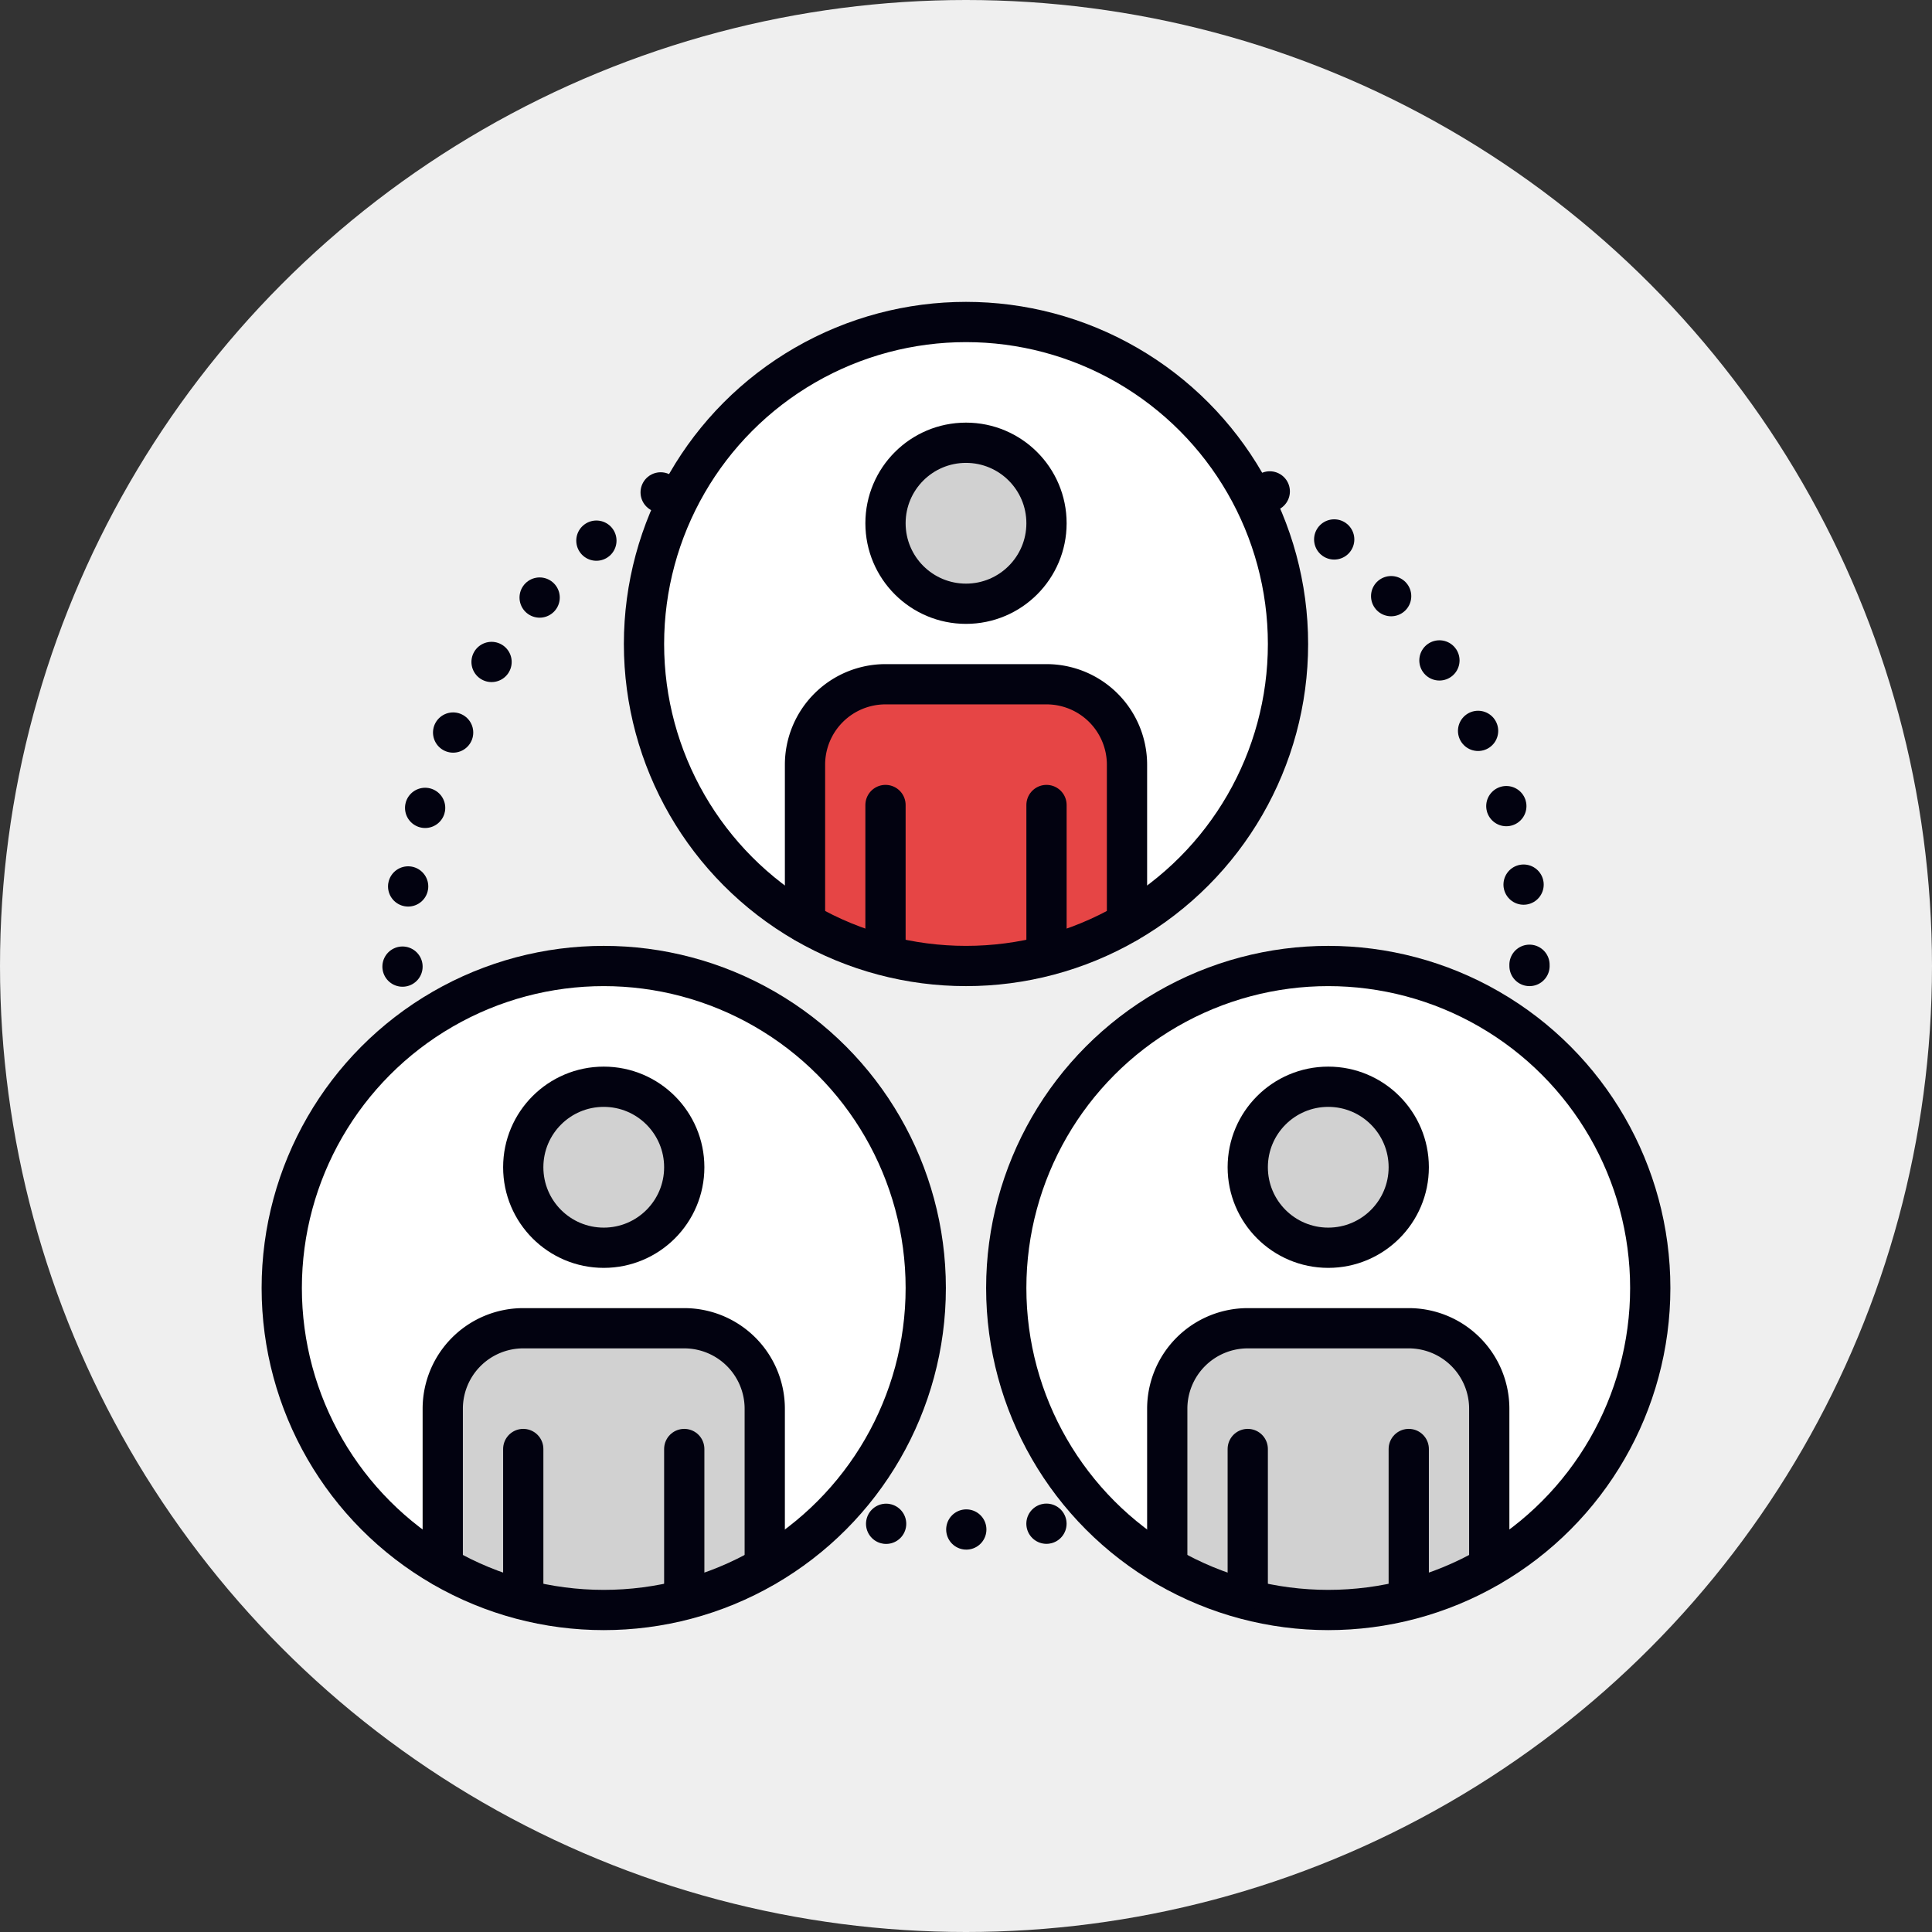 <svg xmlns="http://www.w3.org/2000/svg" viewBox="0 0 96 96"><rect x="0" y="0" width="96" height="96" fill="#333333" stroke="none"/><title>roles</title><g id="Layer_2" data-name="Layer 2"><g id="Layer_1-2" data-name="Layer 1"><circle cx="48" cy="48" r="48" style="fill:#efefef"/><circle cx="48" cy="48" r="28" style="fill:none;stroke:#020210;stroke-linecap:round;stroke-linejoin:round;stroke-width:2px;stroke-dasharray:0,3.997"/><circle cx="30" cy="64" r="16" style="fill:#fff"/><circle cx="30" cy="58" r="4" style="fill:#d1d1d1"/><path d="M34,66H26a4,4,0,0,0-4,4v7.84a15.91,15.91,0,0,0,16,0V70A4,4,0,0,0,34,66Z" style="fill:#d1d1d1"/><path d="M38,77.84V70a4,4,0,0,0-4-4H26a4,4,0,0,0-4,4v7.84" style="fill:none;stroke:#020210;stroke-linecap:round;stroke-linejoin:round;stroke-width:2px"/><circle cx="30" cy="64" r="16" style="fill:none;stroke:#020210;stroke-linecap:round;stroke-linejoin:round;stroke-width:2px"/><circle cx="30" cy="58" r="4" style="fill:none;stroke:#020210;stroke-linecap:round;stroke-linejoin:round;stroke-width:2px"/><line x1="26" y1="72" x2="26" y2="79" style="fill:none;stroke:#020210;stroke-linecap:round;stroke-linejoin:round;stroke-width:2px"/><line x1="34" y1="72" x2="34" y2="79" style="fill:none;stroke:#020210;stroke-linecap:round;stroke-linejoin:round;stroke-width:2px"/><circle cx="48" cy="32" r="16" style="fill:#fff"/><circle cx="48" cy="26" r="4" style="fill:#d1d1d1"/><path d="M52,34H44a4,4,0,0,0-4,4v7.84a15.91,15.91,0,0,0,16,0V38A4,4,0,0,0,52,34Z" style="fill:#e64545"/><path d="M56,45.84V38a4,4,0,0,0-4-4H44a4,4,0,0,0-4,4v7.84" style="fill:none;stroke:#020210;stroke-linecap:round;stroke-linejoin:round;stroke-width:2px"/><circle cx="48" cy="32" r="16" style="fill:none;stroke:#020210;stroke-linecap:round;stroke-linejoin:round;stroke-width:2px"/><circle cx="48" cy="26" r="4" style="fill:none;stroke:#020210;stroke-linecap:round;stroke-linejoin:round;stroke-width:2px"/><line x1="44" y1="40" x2="44" y2="47" style="fill:none;stroke:#020210;stroke-linecap:round;stroke-linejoin:round;stroke-width:2px"/><line x1="52" y1="40" x2="52" y2="47" style="fill:none;stroke:#020210;stroke-linecap:round;stroke-linejoin:round;stroke-width:2px"/><circle cx="66" cy="64" r="16" style="fill:#fff"/><circle cx="66" cy="58" r="4" style="fill:#d1d1d1"/><path d="M70,66H62a4,4,0,0,0-4,4v7.84a15.91,15.91,0,0,0,16,0V70A4,4,0,0,0,70,66Z" style="fill:#d1d1d1"/><path d="M74,77.84V70a4,4,0,0,0-4-4H62a4,4,0,0,0-4,4v7.84" style="fill:none;stroke:#020210;stroke-linecap:round;stroke-linejoin:round;stroke-width:2px"/><circle cx="66" cy="64" r="16" style="fill:none;stroke:#020210;stroke-linecap:round;stroke-linejoin:round;stroke-width:2px"/><circle cx="66" cy="58" r="4" style="fill:none;stroke:#020210;stroke-linecap:round;stroke-linejoin:round;stroke-width:2px"/><line x1="62" y1="72" x2="62" y2="79" style="fill:none;stroke:#020210;stroke-linecap:round;stroke-linejoin:round;stroke-width:2px"/><line x1="70" y1="72" x2="70" y2="79" style="fill:none;stroke:#020210;stroke-linecap:round;stroke-linejoin:round;stroke-width:2px"/></g></g></svg>